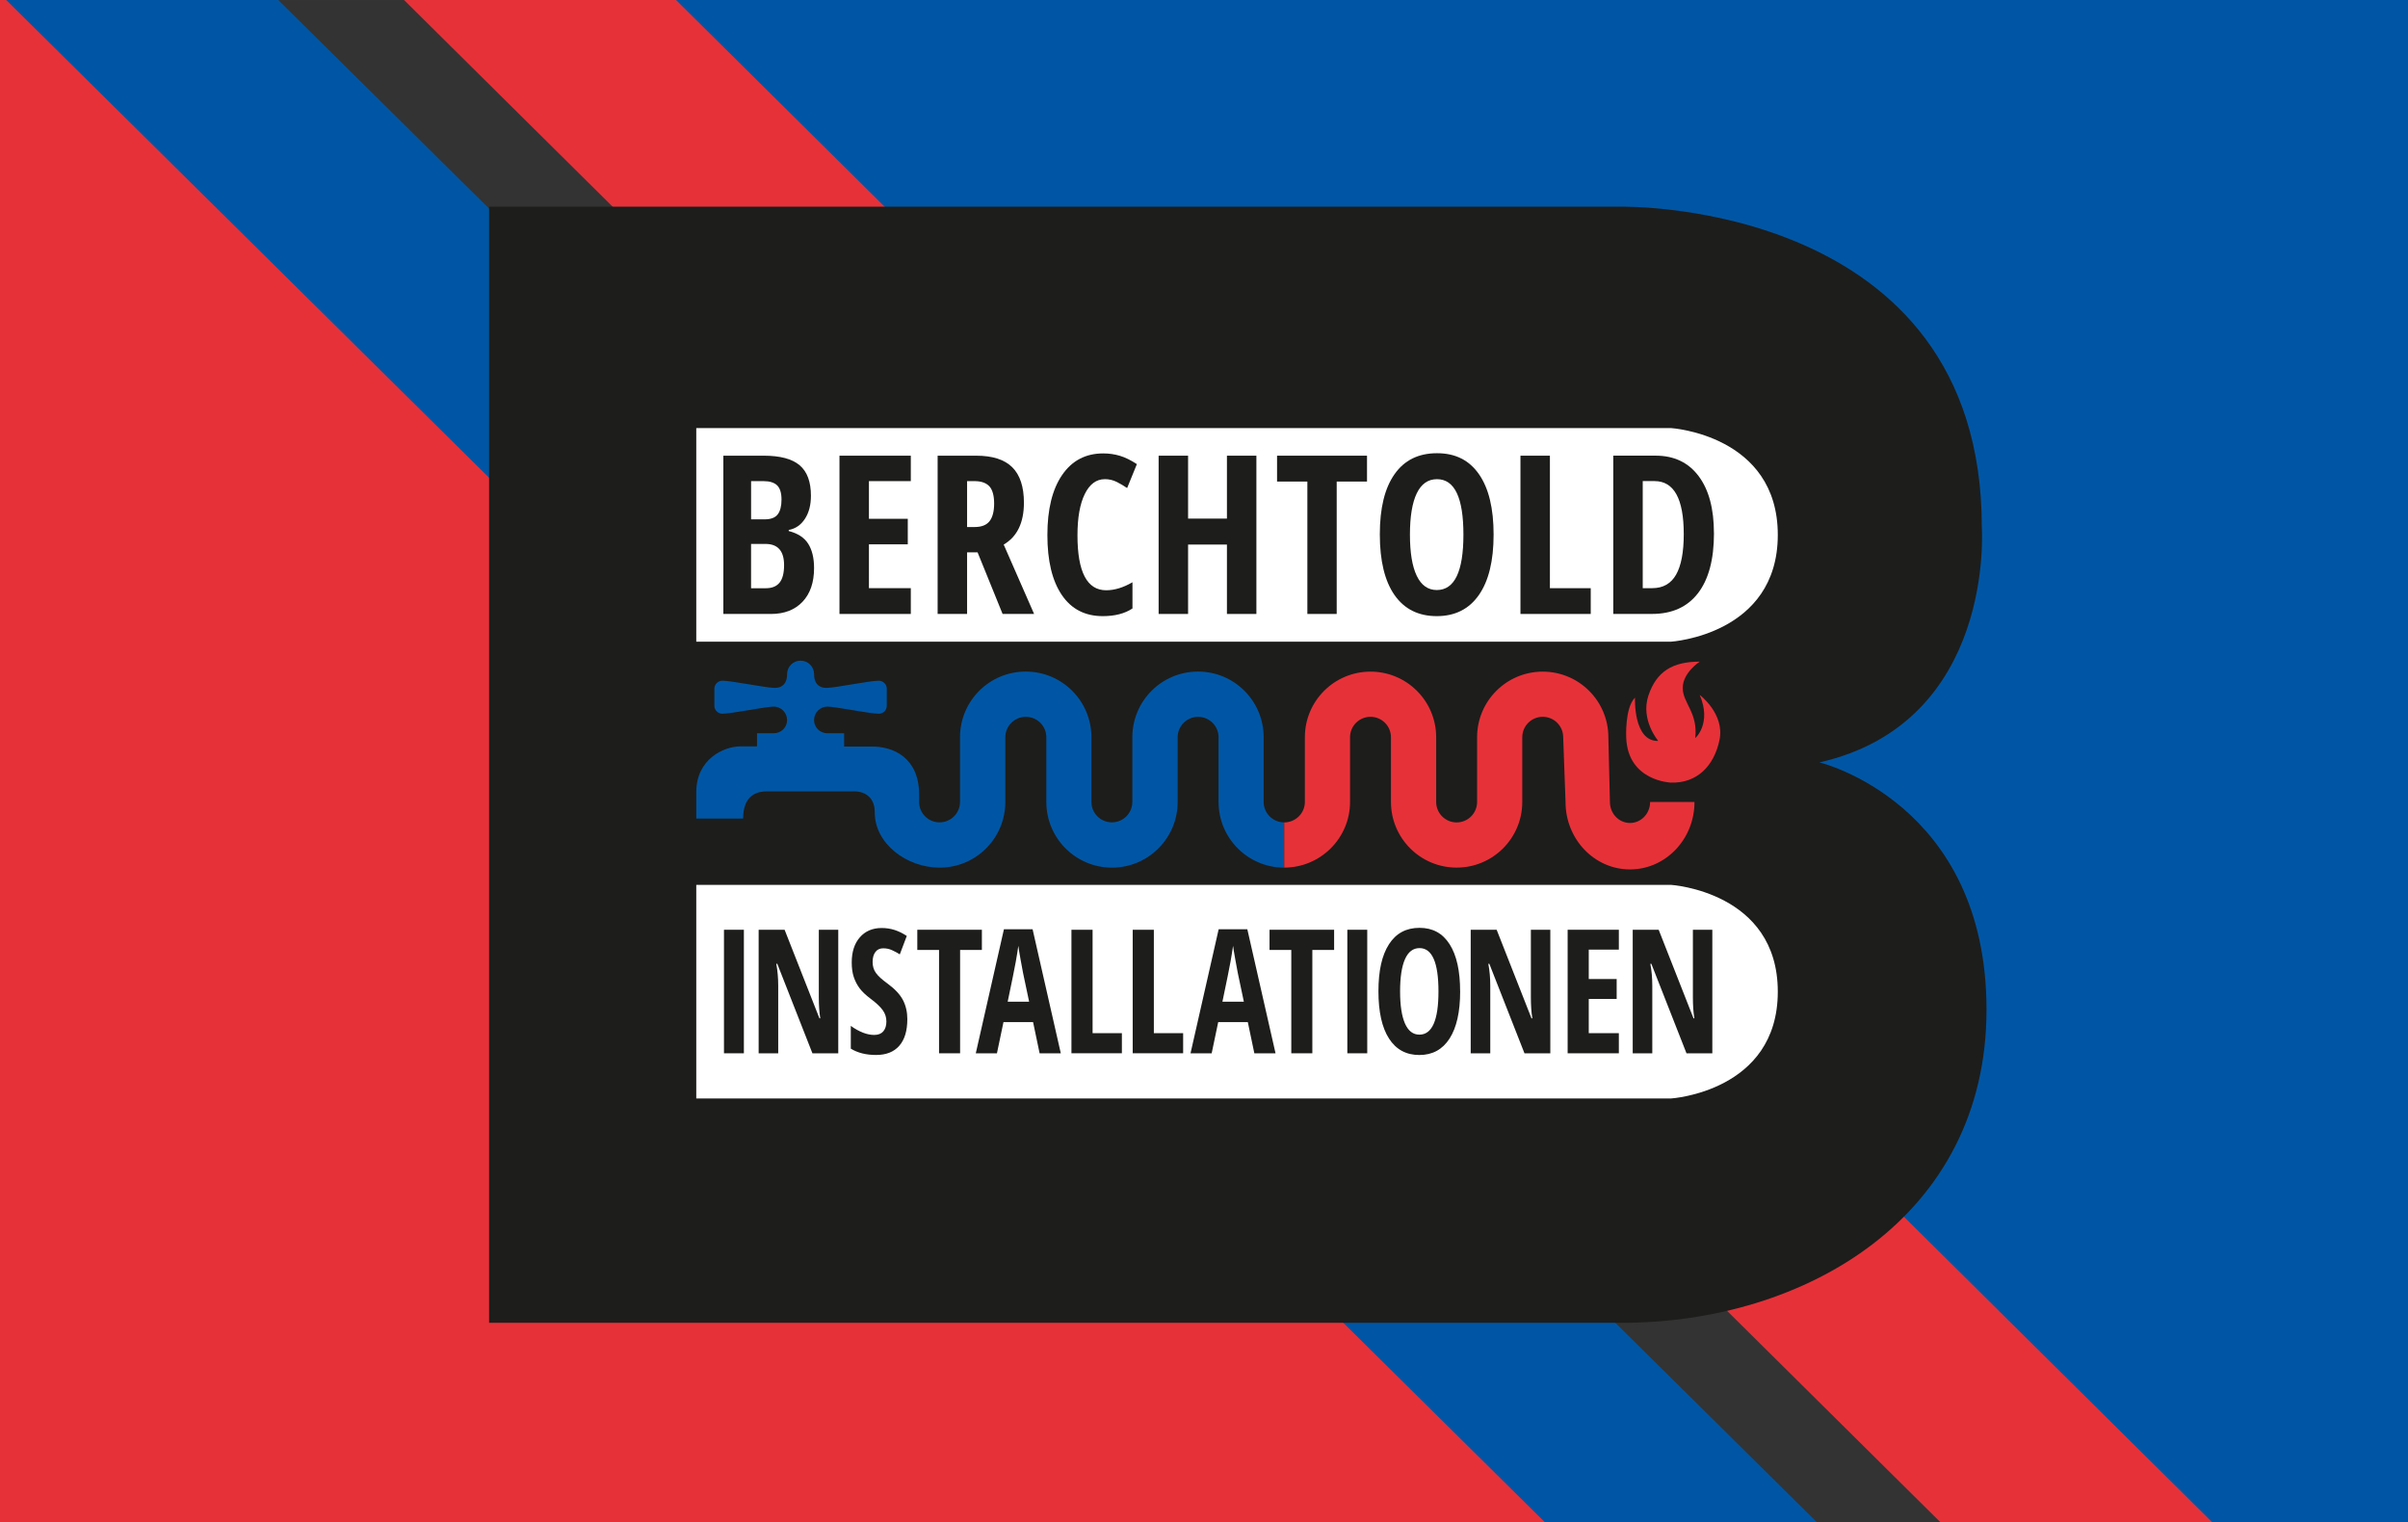 <?xml version="1.0" encoding="UTF-8"?>
<svg id="a" data-name="Ebene 1" xmlns="http://www.w3.org/2000/svg" width="257.81mm" height="162.95mm" viewBox="0 0 730.8 461.9">
  <rect x="0" y="0" width="730.8" height="461.9" fill="#333333" stroke="none"/>
  <polygon points="132.38 -71.44 765.39 555.78 843.95 555.78 843.95 -71.28 132.38 -71.44" style="fill: #0056a4;"/>
  <polygon points="565.83 555.75 -68.18 -71.43 -148.18 -71.43 -148.18 555.75 565.83 555.75" style="fill: #e73139;"/>
  <polygon points="683.62 555.78 50.56 -71.39 133.07 -71.44 766.09 555.78 683.62 555.78" style="fill: #e73139;"/>
  <polygon points="563.69 555.75 -70.32 -71.43 12.16 -71.51 646.26 555.76 563.69 555.75" style="fill: #0056a4;"/>
  <path d="m552.15,231.36c53.59-12.15,49.3-71.46,49.3-71.46,0-99.32-109.33-97.18-109.33-97.18H148.43v338.7h343.7c55.74,0,110.75-32.16,110.75-95.04s-50.73-75.03-50.73-75.03Z" style="fill: #1d1d1b;"/>
  <path d="m507.13,333.34H211.31v-64.82h295.82s32.41,2.04,32.41,32.41-32.41,32.41-32.41,32.41Z" style="fill: #fff;"/>
  <path d="m507.13,194.72H211.31v-64.82h295.82s32.41,2.04,32.41,32.41-32.41,32.41-32.41,32.41Z" style="fill: #fff;"/>
  <path d="m389.74,263.29c-11,0-19.92-8.92-19.92-19.92v-19.63c0-3.43-2.78-6.21-6.21-6.21s-6.21,2.78-6.21,6.21v19.63c0,11-8.92,19.92-19.93,19.92s-19.92-8.92-19.92-19.92v-19.63c0-3.43-2.78-6.21-6.21-6.21h-.03c-3.43,0-6.21,2.78-6.21,6.21v19.63c0,11-8.92,19.92-19.93,19.92-9.94,0-19.75-7.22-19.7-16.86.02-4.44-3.02-6.28-6.13-6.28h-26.57c-4,0-7.2,1.93-7.25,8.25h-14.21v-8.04c0-9.97,8.29-13.87,13.43-13.87h5s0-3.97,0-3.97h5.04c2.26,0,4.09-1.75,4.09-4.01s-1.83-4.09-4.09-4.09c-2.58.04-12.75,2.16-15.57,2.16-1.33,0-2.41-1.08-2.41-2.41v-5.19c0-1.33,1.12-2.41,2.45-2.41,2.82,0,12.99,2.12,15.57,2.16,0,0,4.06.56,4.05-4.16,0-2.26,1.83-4.09,4.09-4.09h.01c2.26,0,4.09,1.83,4.09,4.09-.01,4.72,4.05,4.16,4.05,4.16,2.58-.04,12.75-2.16,15.57-2.16,1.33,0,2.44,1.08,2.44,2.41v.02s0,5.17,0,5.17c0,1.33-1.08,2.41-2.41,2.41-2.82,0-12.99-2.12-15.57-2.16-2.26,0-4.09,1.83-4.09,4.09s1.83,4.01,4.09,4.01h5.04v4.03h8.3c6.58-.11,14.42,3.38,14.46,14.46v2.33c0,3.43,2.77,6.21,6.2,6.21s6.21-2.78,6.21-6.21v-19.63c0-11,8.92-19.92,19.93-19.92h.03c11,0,19.92,8.92,19.92,19.92v19.63c0,3.43,2.78,6.21,6.21,6.21s6.21-2.78,6.21-6.21v-19.63c0-11,8.92-19.92,19.93-19.92s19.92,8.92,19.92,19.92v19.63c0,3.43,2.78,6.21,6.21,6.21v13.71Z" style="fill: #0056a4;"/>
  <path d="m514.26,243.36h-13.47c0,3.52-2.73,6.38-6.1,6.38s-6.1-2.86-6.1-6.38l-.47-19.63c0-11-8.92-19.92-19.92-19.92s-19.92,8.92-19.92,19.92v19.63c0,3.43-2.78,6.21-6.21,6.21s-6.21-2.78-6.21-6.21v-19.63c0-11-8.92-19.92-19.93-19.92s-19.92,8.92-19.92,19.92v19.63c0,3.43-2.84,6.21-6.27,6.21v13.71c11,0,19.98-8.92,19.98-19.92v-19.63c0-3.43,2.78-6.21,6.21-6.21s6.21,2.78,6.21,6.21v19.63c0,11,8.92,19.92,19.93,19.92s19.92-8.92,19.92-19.92v-19.63c0-3.43,2.78-6.21,6.21-6.21s6.21,2.78,6.21,6.21l.71,19.63c0,11.31,8.76,20.47,19.57,20.47s19.57-9.17,19.57-20.47" style="fill: #e73139;"/>
  <path d="m507.12,237.49s-13.06-.42-13.58-13.58c0,0-.48-9.08,2.66-12.21,0,0-.59,13.36,7.06,13.14,0,0-5.45-6.38-2.99-13.75,2.45-7.37,7.39-10.31,15.58-10.31,0,0-5.16,3.34-5.16,7.98s4.66,7.43,3.8,15.22c0,0,5.07-4.36,1.36-13.1,0,0,7.64,5.73,6,13.65-1.64,7.92-6.83,13.19-14.74,12.96Z" style="fill: #e73139;"/>
  <g>
    <path d="m219.53,138.28h12.25c4.99,0,8.63.97,10.91,2.91,2.28,1.94,3.42,5.02,3.42,9.25,0,2.78-.6,5.11-1.81,6.98-1.21,1.87-2.85,3.01-4.93,3.4v.33c2.71.68,4.68,1.95,5.88,3.81,1.2,1.86,1.81,4.34,1.81,7.42,0,4.36-1.17,7.77-3.5,10.23s-5.53,3.7-9.58,3.7h-14.45v-48.03Zm8.41,19.32h4.11c1.88,0,3.21-.5,3.98-1.51.77-1.01,1.15-2.51,1.15-4.5s-.44-3.42-1.31-4.29c-.88-.86-2.26-1.3-4.14-1.3h-3.78v11.6Zm0,7.46v13.44h4.5c1.86,0,3.25-.57,4.16-1.71.91-1.14,1.36-2.9,1.36-5.29,0-4.29-1.88-6.44-5.65-6.44h-4.37Z" style="fill: #1d1d1b;"/>
    <path d="m276.42,186.31h-21.65v-48.03h21.65v7.72h-12.71v11.43h11.79v7.75h-11.79v13.3h12.71v7.82Z" style="fill: #1d1d1b;"/>
    <path d="m293.5,167.62v18.69h-8.94v-48.03h11.7c4.95,0,8.6,1.17,10.96,3.52,2.35,2.34,3.53,5.92,3.53,10.74,0,6.07-2.05,10.31-6.14,12.71l9.23,21.06h-9.56l-7.59-18.69h-3.19Zm0-7.69h2.3c2.1,0,3.61-.6,4.53-1.79.92-1.19,1.38-2.97,1.38-5.34s-.49-4.2-1.46-5.24c-.98-1.04-2.48-1.56-4.52-1.56h-2.23v13.93Z" style="fill: #1d1d1b;"/>
    <path d="m335.28,145.41c-2.56,0-4.58,1.5-6.06,4.5-1.48,3-2.22,7.17-2.22,12.52,0,11.13,2.9,16.69,8.71,16.69,2.54,0,5.2-.81,7.98-2.43v7.95c-2.34,1.56-5.34,2.33-9,2.33-5.41,0-9.57-2.15-12.47-6.46s-4.35-10.35-4.35-18.15,1.49-13.87,4.48-18.23c2.99-4.36,7.15-6.54,12.47-6.54,1.75,0,3.43.24,5.04.72,1.61.48,3.33,1.33,5.17,2.53l-2.96,7.26c-.99-.68-2.04-1.3-3.15-1.86s-2.33-.84-3.65-.84Z" style="fill: #1d1d1b;"/>
    <path d="m381.3,186.31h-8.94v-21.06h-11.79v21.06h-8.94v-48.03h8.94v19.09h11.79v-19.09h8.94v48.03Z" style="fill: #1d1d1b;"/>
    <path d="m405.67,186.31h-8.9v-40.18h-9.2v-7.85h27.3v7.85h-9.2v40.18Z" style="fill: #1d1d1b;"/>
    <path d="m453.29,162.23c0,7.95-1.49,14.06-4.47,18.33-2.98,4.27-7.24,6.41-12.78,6.41s-9.83-2.13-12.81-6.39c-2.98-4.26-4.47-10.4-4.47-18.41s1.49-14.04,4.47-18.28c2.98-4.24,7.27-6.36,12.88-6.36s9.79,2.13,12.75,6.39c2.96,4.26,4.43,10.36,4.43,18.31Zm-25.39,0c0,5.48.69,9.65,2.07,12.52,1.38,2.87,3.41,4.3,6.08,4.3,5.39,0,8.08-5.61,8.08-16.82s-2.67-16.82-8.02-16.82c-2.72,0-4.76,1.43-6.14,4.29s-2.07,7.04-2.07,12.53Z" style="fill: #1d1d1b;"/>
    <path d="m461.44,186.31v-48.03h8.94v40.21h12.39v7.82h-21.32Z" style="fill: #1d1d1b;"/>
    <path d="m520.17,161.83c0,7.93-1.62,13.99-4.85,18.18-3.23,4.19-7.88,6.29-13.95,6.29h-11.76v-48.03h12.85c5.58,0,9.93,2.06,13.04,6.19,3.11,4.13,4.66,9.92,4.66,17.36Zm-9.17.26c0-10.73-2.96-16.1-8.87-16.1h-3.58v32.49h2.89c3.26,0,5.67-1.36,7.23-4.09,1.55-2.73,2.33-6.83,2.33-12.3Z" style="fill: #1d1d1b;"/>
  </g>
  <path d="m219.72,319.63v-37.49h6.04v37.49h-6.04Z" style="fill: #1d1d1b;"/>
  <path d="m254.39,319.63h-7.83l-10.66-27.15h-.31c.39,2.07.59,4.29.59,6.67v20.49h-5.94v-37.49h7.88l10.57,26.87h.26c-.3-1.79-.45-3.93-.45-6.41v-20.46h5.9v37.49Z" style="fill: #1d1d1b;"/>
  <path d="m275.36,309.3c0,3.5-.81,6.19-2.44,8.05-1.63,1.86-3.97,2.79-7.04,2.79s-5.56-.64-7.67-1.92v-6.9c2.58,1.83,4.95,2.74,7.1,2.74,1.23,0,2.15-.37,2.77-1.1.62-.74.93-1.74.93-3s-.37-2.39-1.11-3.42-1.96-2.18-3.66-3.45c-1.48-1.11-2.6-2.17-3.36-3.19s-1.35-2.16-1.77-3.42c-.42-1.26-.62-2.74-.62-4.41,0-3.21.82-5.76,2.47-7.64,1.64-1.88,3.85-2.82,6.62-2.82s5.18.8,7.62,2.41l-2.12,5.59c-.75-.48-1.54-.91-2.37-1.28-.83-.38-1.71-.56-2.65-.56-1.04,0-1.84.37-2.39,1.12-.56.74-.84,1.76-.84,3.04s.33,2.37,1,3.31c.67.94,1.84,2.01,3.5,3.21,2.25,1.64,3.82,3.32,4.71,5.03.89,1.71,1.33,3.66,1.33,5.85Z" style="fill: #1d1d1b;"/>
  <path d="m291.38,319.63h-6.39v-31.36h-6.6v-6.13h19.6v6.13h-6.61v31.36Z" style="fill: #1d1d1b;"/>
  <path d="m315.51,319.63l-1.98-9.46h-8.99l-1.98,9.46h-6.42l8.54-37.64h8.7l8.56,37.64h-6.44Zm-3.18-15.64l-1.84-8.72c-.11-.53-.36-1.86-.74-3.99s-.62-3.55-.7-4.27c-.21,1.47-.46,3.09-.78,4.86-.32,1.77-1.13,5.81-2.45,12.11h6.51Z" style="fill: #1d1d1b;"/>
  <path d="m325.17,319.63v-37.49h6.42v31.38h8.89v6.1h-15.31Z" style="fill: #1d1d1b;"/>
  <path d="m343.76,319.63v-37.49h6.42v31.38h8.89v6.1h-15.31Z" style="fill: #1d1d1b;"/>
  <path d="m380.68,319.63l-1.98-9.46h-8.99l-1.98,9.46h-6.42l8.54-37.64h8.7l8.56,37.64h-6.44Zm-3.18-15.64l-1.84-8.72c-.11-.53-.36-1.86-.74-3.99s-.62-3.55-.7-4.27c-.21,1.47-.46,3.09-.78,4.86-.32,1.77-1.13,5.81-2.45,12.11h6.51Z" style="fill: #1d1d1b;"/>
  <path d="m398.28,319.63h-6.39v-31.36h-6.6v-6.13h19.6v6.13h-6.61v31.36Z" style="fill: #1d1d1b;"/>
  <path d="m408.9,319.63v-37.49h6.04v37.49h-6.04Z" style="fill: #1d1d1b;"/>
  <path d="m443.14,300.84c0,6.21-1.07,10.97-3.21,14.31-2.14,3.33-5.2,5-9.18,5s-7.06-1.66-9.2-4.99c-2.14-3.32-3.21-8.11-3.21-14.37s1.07-10.96,3.21-14.27c2.14-3.31,5.22-4.96,9.25-4.96s7.03,1.66,9.15,4.99,3.18,8.09,3.18,14.29Zm-18.23,0c0,4.27.5,7.53,1.49,9.77.99,2.24,2.45,3.36,4.36,3.36,3.87,0,5.8-4.38,5.8-13.13s-1.92-13.13-5.75-13.13c-1.95,0-3.42,1.12-4.41,3.35-.99,2.23-1.49,5.49-1.49,9.78Z" style="fill: #1d1d1b;"/>
  <path d="m470.49,319.63h-7.83l-10.66-27.15h-.31c.39,2.07.59,4.29.59,6.67v20.49h-5.94v-37.49h7.88l10.57,26.87h.26c-.3-1.79-.45-3.93-.45-6.41v-20.46h5.9v37.49Z" style="fill: #1d1d1b;"/>
  <path d="m491.3,319.63h-15.54v-37.49h15.54v6.03h-9.13v8.92h8.47v6.05h-8.47v10.38h9.13v6.1Z" style="fill: #1d1d1b;"/>
  <path d="m519.66,319.63h-7.83l-10.66-27.15h-.31c.39,2.07.59,4.29.59,6.67v20.49h-5.94v-37.49h7.88l10.57,26.87h.26c-.3-1.79-.45-3.93-.45-6.41v-20.46h5.9v37.49Z" style="fill: #1d1d1b;"/>
</svg>
